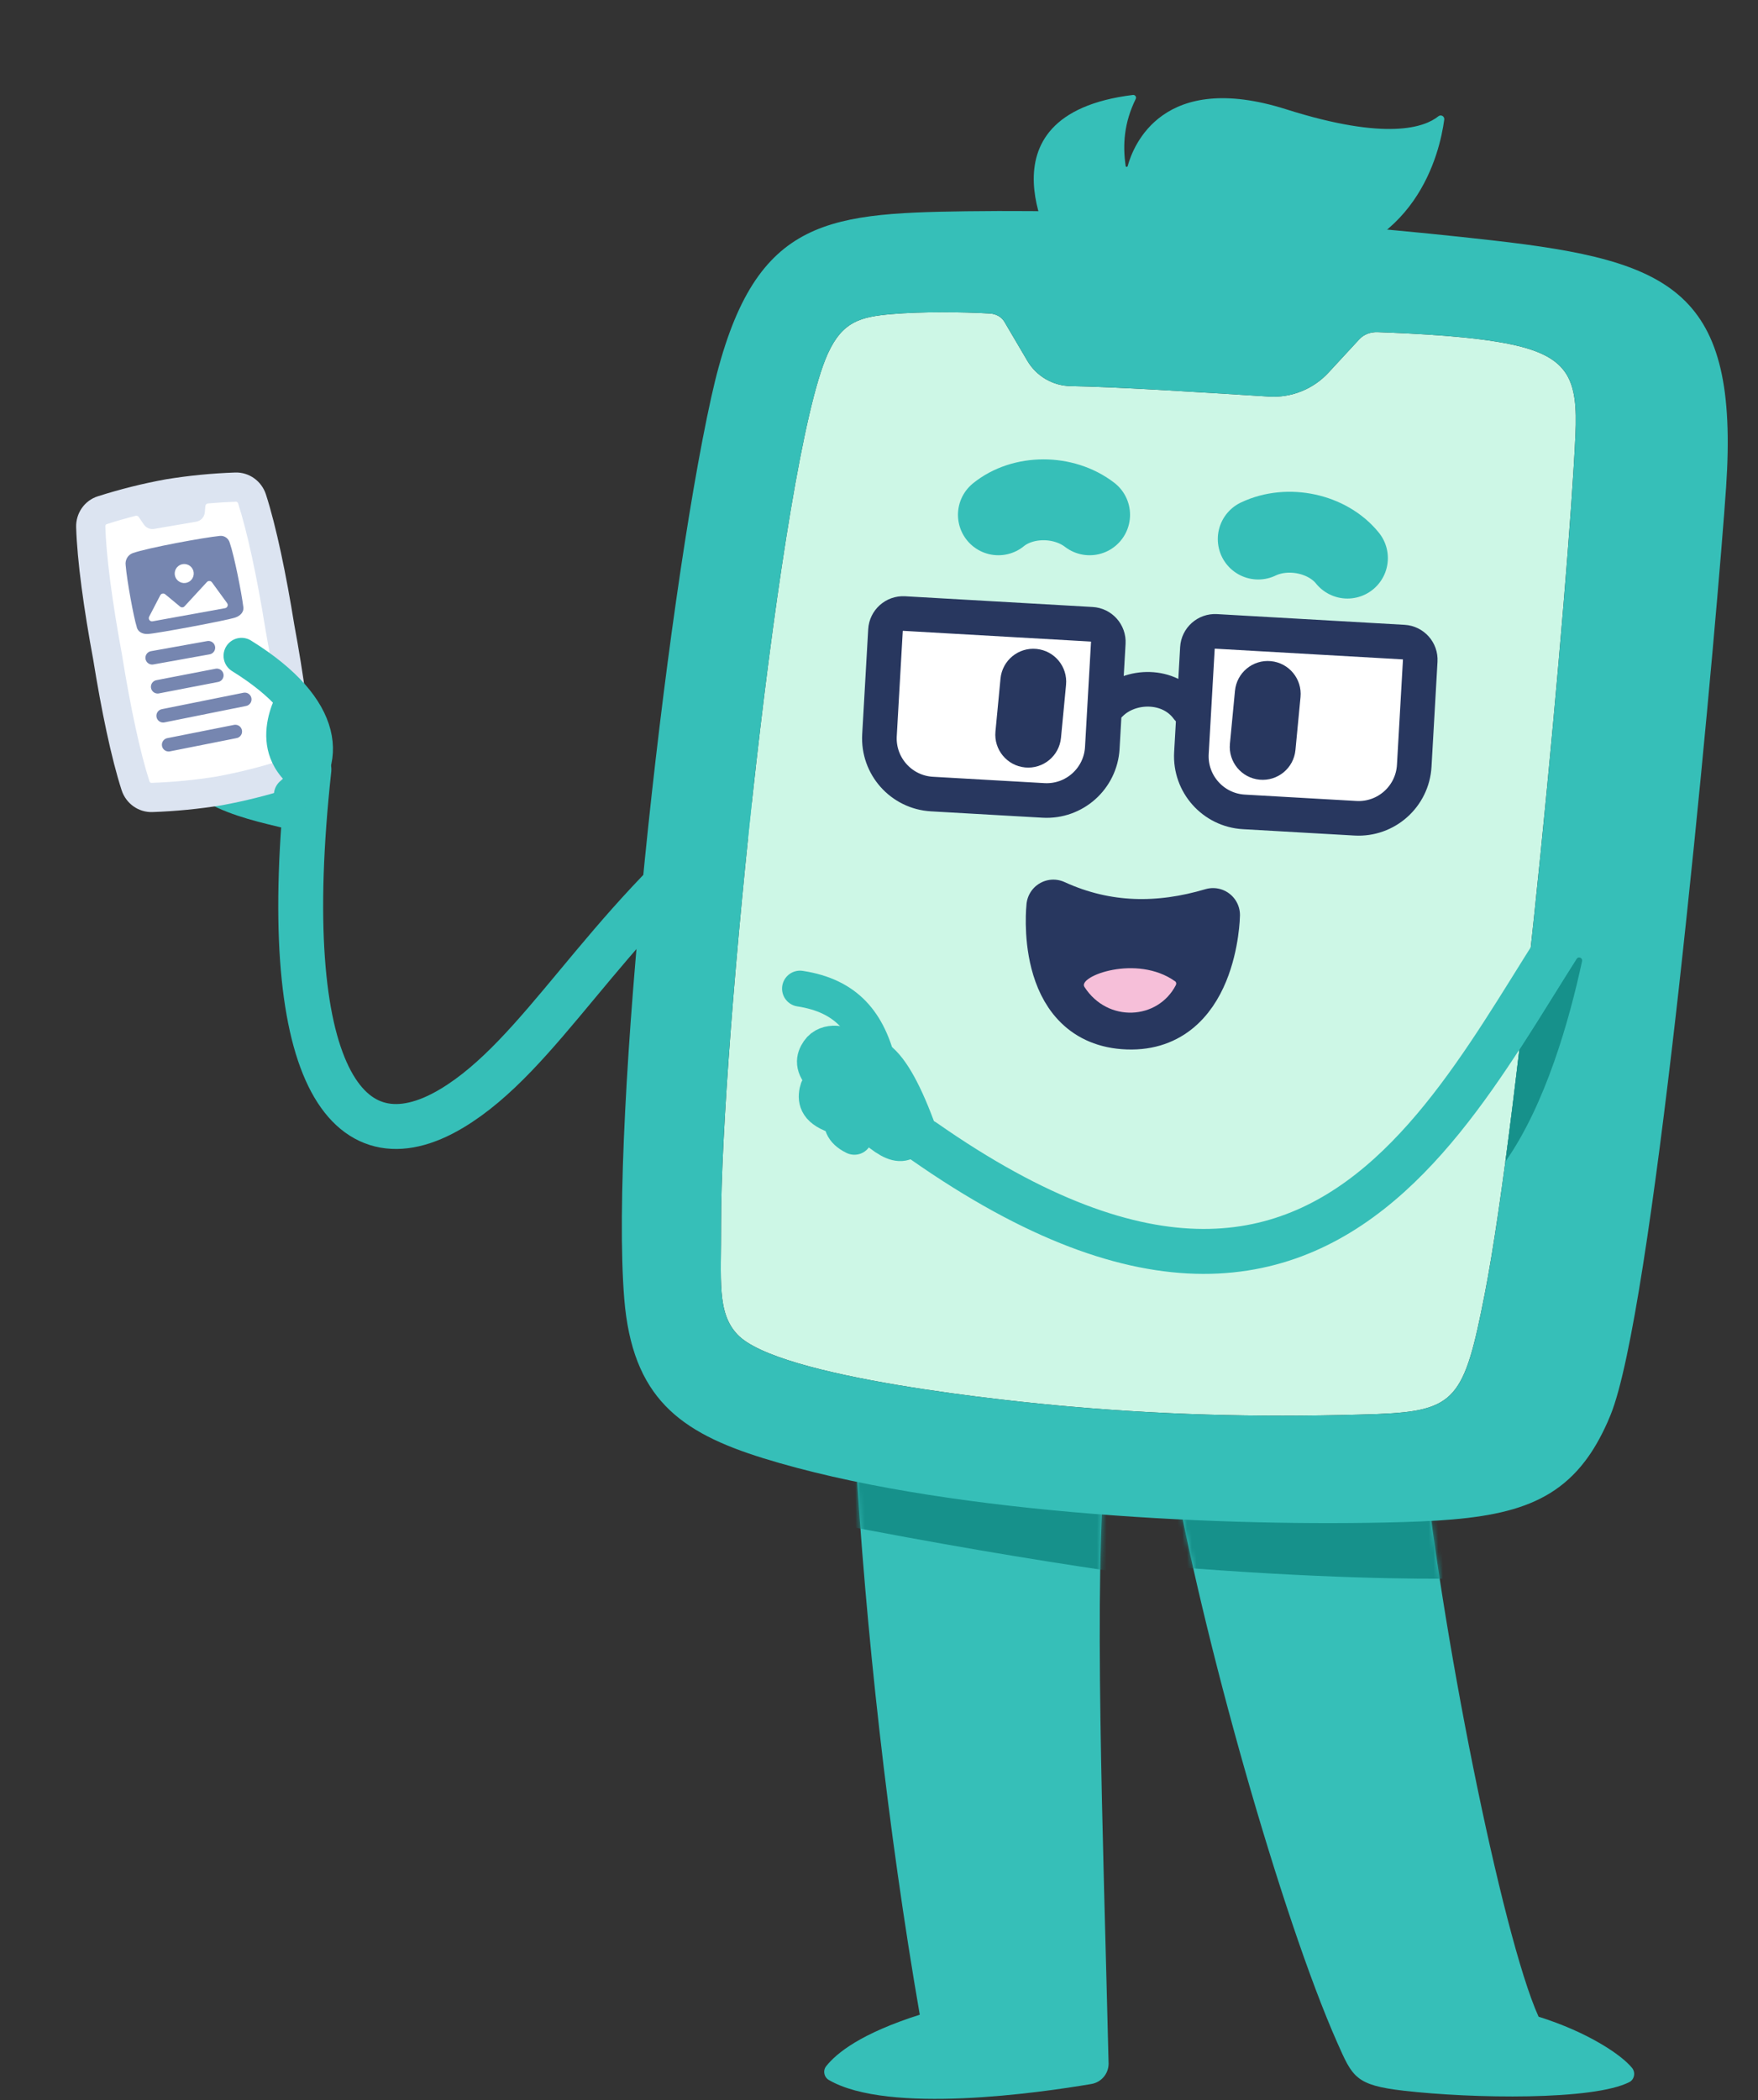 <svg width="371" height="443" viewBox="0 0 371 443" fill="none" xmlns="http://www.w3.org/2000/svg">
<rect x="0" y="0" width="371" height="443" fill="#333333" stroke="none"/>
<path d="M247.199 307.947C253.621 344.991 270.542 404.553 282.216 430.892C285.429 438.142 286.074 439.848 296.214 441.013C310.799 442.7 336.349 443.085 343.877 439.183C344.389 438.917 344.73 438.406 344.834 437.828C344.939 437.259 344.797 436.672 344.427 436.217C342.247 433.497 335.172 428.688 324.695 425.403C316.926 408.3 303.71 341.868 300.205 304.708L247.199 307.947Z" fill="#36BFB8"/>
<path d="M173.974 437.407C174.079 437.985 174.429 438.478 174.931 438.762C187.517 446.059 219.578 441.425 230.325 439.596C232.41 439.236 233.926 437.454 233.954 435.35C232.784 386.719 230.718 332.623 233.395 307.449L180.471 305.692C182.658 343.591 187.38 386.176 194.104 424.982C181.628 428.955 176.562 433.076 174.382 435.805C174.013 436.251 173.861 436.838 173.974 437.407Z" fill="#36BFB8"/>
<mask id="mask0_922_1147" style="mask-type:alpha" maskUnits="userSpaceOnUse" x="173" y="305" width="61" height="138">
<path d="M173.974 437.407C174.079 437.985 174.429 438.478 174.931 438.762C187.517 446.059 219.578 441.425 230.325 439.596C232.41 439.236 233.926 437.454 233.954 435.35C232.784 386.719 230.718 332.623 233.395 307.449L180.471 305.692C182.658 343.591 187.38 386.176 194.104 424.982C181.628 428.955 176.562 433.076 174.382 435.805C174.013 436.251 173.861 436.838 173.974 437.407Z" fill="#36BFB8"/>
</mask>
<g mask="url(#mask0_922_1147)">
<path d="M178.541 291.466L240.874 305.18C238.806 312.128 236.695 321.066 234.561 331.44C217.325 328.905 197.517 325.578 175.149 321.207C176.18 311.081 177.316 301.137 178.541 291.466Z" fill="#16918B"/>
</g>
<mask id="mask1_922_1147" style="mask-type:alpha" maskUnits="userSpaceOnUse" x="247" y="304" width="98" height="139">
<path d="M247.201 307.947C253.623 344.991 270.544 404.553 282.218 430.892C285.431 438.142 286.076 439.848 296.216 441.013C310.801 442.7 336.351 443.085 343.879 439.183C344.391 438.917 344.732 438.406 344.836 437.828C344.941 437.259 344.799 436.672 344.429 436.217C342.249 433.497 335.174 428.688 324.697 425.403C316.928 408.3 303.712 341.868 300.207 304.708L247.201 307.947Z" fill="#36BFB8"/>
</mask>
<g mask="url(#mask1_922_1147)">
<path d="M308.774 332.976C298.788 333.128 278.304 332.964 247.327 330.489C246.528 321.229 245.957 312.481 245.649 304.604L309.107 309.182C308.828 316.315 308.723 324.378 308.774 332.976Z" fill="#16918B"/>
</g>
<path d="M34.261 159.88C40.542 171.857 54.708 173.034 64.3 175.831C64.3 175.831 70.118 160.725 63.694 155.994C57.27 151.262 34.261 159.88 34.261 159.88Z" fill="#36BFB8"/>
<path d="M223.106 53.934C223.106 53.934 204.627 24.284 239.087 20.028C239.3 20.002 239.51 20.094 239.634 20.269C239.758 20.444 239.777 20.672 239.682 20.864C237.208 25.893 236.901 30.539 237.554 35.016C237.568 35.117 237.652 35.194 237.754 35.2C237.856 35.207 237.948 35.14 237.975 35.042C239.16 30.692 245.364 14.801 271.428 23.055C292.725 29.799 300.709 26.826 303.553 24.525C303.796 24.329 304.134 24.3 304.406 24.453C304.678 24.606 304.83 24.91 304.788 25.22C303.812 32.482 298.809 53.424 273.475 56.083C242.753 59.307 223.106 53.934 223.106 53.934Z" fill="#36BFB8"/>
<path d="M155.555 172.793C127.104 195.595 114.094 222.578 95.339 233.804C73.107 247.111 58.214 226.234 65.194 162.298" stroke="#36BFB8" stroke-width="9.477" stroke-linecap="round" stroke-linejoin="round"/>
<path d="M290.752 298.276C269.194 299.009 248.319 298.649 226.054 296.714C213.609 295.655 164.169 290.664 155.591 281.468C151.27 276.836 152.215 270.143 152.17 258.211C152.085 221.088 164.555 97.113 174.642 74.724C174.681 74.639 174.719 74.555 174.758 74.469C177.826 67.813 181.616 66.821 188.16 66.258C194.552 65.713 203.157 65.793 208.907 66.133C210.148 66.21 211.308 66.788 211.944 67.846L216.814 76.121C218.731 79.368 222.192 81.377 225.954 81.446C235.535 81.609 251.344 82.62 267.769 83.645C272.505 83.949 277.146 82.091 280.368 78.592L286.851 71.575C287.836 70.503 289.261 70.012 290.72 70.062C298.992 70.376 311.032 70.948 319.084 72.682C331.174 75.283 332.983 80.159 332.472 91.68C331.111 122.479 320.634 235.619 313.325 272.975C309.004 295.013 307.295 297.615 290.752 298.276Z" fill="#CDF7E6"/>
<path d="M353.641 214.237C353.864 212.285 354.089 210.323 354.306 208.351C354.874 203.246 355.43 198.1 355.97 192.99L355.972 192.981C360.21 153.078 363.462 114.697 364.272 102.708C367.065 61.429 353.007 55.028 315.079 50.719C279.546 46.681 239.674 44.094 203.917 44.567C173.246 44.998 158.375 46.334 150.093 83.823C140.328 127.971 128.648 235.904 131.737 273.933C133.434 294.868 143.484 302.142 161.091 307.601C197.713 318.945 254.118 321.986 292.446 321.161C313.338 320.716 325.96 319.26 334.367 308.387C336.163 306.073 337.758 303.31 339.219 300.043C339.441 299.543 339.665 299.024 339.871 298.502C344.256 287.807 349.278 252.368 353.641 214.237ZM313.327 272.977C309.005 295.014 307.303 297.614 290.751 298.273C269.194 299.006 248.326 298.647 226.057 296.718C213.612 295.656 164.173 290.668 155.592 281.466C151.268 276.839 152.218 270.146 152.172 258.211C152.09 221.089 164.562 97.115 174.65 74.723C174.683 74.642 174.727 74.553 174.76 74.473C177.828 67.82 181.618 66.823 188.161 66.255C194.554 65.719 203.158 65.798 208.91 66.132C210.147 66.212 211.307 66.788 211.949 67.852L216.815 76.121C218.734 79.368 222.193 81.382 225.952 81.448C235.533 81.609 251.344 82.62 267.766 83.651C272.504 83.953 277.145 82.094 280.369 78.594L286.856 71.582C287.841 70.502 289.262 70.018 290.727 70.06C298.992 70.378 311.032 70.947 319.089 72.681C331.18 75.288 332.989 80.161 332.472 91.681C331.602 111.45 326.968 165.116 321.832 210.913C320.466 223.113 319.062 234.758 317.681 245.05C316.176 256.331 314.695 265.981 313.327 272.977Z" fill="#36BFB8"/>
<path d="M177.447 224.831C177.46 224.88 180.549 221.001 184.588 223.458C187.154 225.019 189.996 229.691 193.018 237.77C191.194 241.227 189.893 242.685 182.623 235.731C178.207 231.507 175.995 225.753 177.447 224.831Z" fill="#36BFB8" stroke="#36BFB8" stroke-width="8.529" stroke-linecap="round" stroke-linejoin="round"/>
<path d="M168.834 208.54C178.768 210.059 183.238 215.781 185.431 224.833" stroke="#36BFB8" stroke-width="7.582" stroke-linecap="round" stroke-linejoin="round"/>
<path d="M180.306 239.791C177.646 238.498 177.441 236.854 177.76 235.248C178.345 232.298 182.361 231.383 184.148 232.499" stroke="#36BFB8" stroke-width="7.582" stroke-linecap="round" stroke-linejoin="round"/>
<path d="M176.977 235.545C172.467 234.178 172.091 232.19 172.475 230.255C173.06 227.305 177.076 226.389 178.863 227.506" stroke="#36BFB8" stroke-width="7.582" stroke-linecap="round" stroke-linejoin="round"/>
<path d="M173.97 227.601C171.307 225.009 171.757 223.236 172.77 221.751C174.465 219.266 178.518 219.998 179.725 221.725" stroke="#36BFB8" stroke-width="7.582" stroke-linecap="round" stroke-linejoin="round"/>
<path d="M229.95 108.594C224.418 104.347 215.856 104.401 210.694 108.594" stroke="#36BFB8" stroke-width="17.059" stroke-miterlimit="10" stroke-linecap="round"/>
<path d="M265.527 113.708C271.823 110.71 280.185 112.551 284.358 117.729" stroke="#36BFB8" stroke-width="17.059" stroke-miterlimit="10" stroke-linecap="round"/>
<path d="M255.991 193.019C244.715 196.362 233.476 196.352 222.291 191.234C222.291 191.234 219.733 214.306 237.143 215.641C255.624 217.058 255.991 193.019 255.991 193.019Z" fill="#28375F" stroke="#28375F" stroke-width="11.372" stroke-linecap="round" stroke-linejoin="round"/>
<path d="M228.847 208.171C233.744 215.796 244.338 215.158 248.14 207.81C248.286 207.526 248.253 207.187 247.993 207.001C239.91 201.235 227.4 205.917 228.847 208.171Z" fill="#F6BFD9"/>
<path d="M61.14 166.28C63.949 165.391 65.799 162.711 65.714 159.763C65.508 152.687 64.067 142.366 62.108 131.811C60.405 121.224 58.298 111.019 56.112 104.272C55.194 101.468 52.561 99.569 49.609 99.672C44.665 99.844 39.782 100.324 34.94 101.119C30.123 101.996 25.357 103.189 20.643 104.69C17.835 105.578 15.985 108.258 16.07 111.206C16.274 118.292 17.715 128.613 19.676 139.158C21.379 149.745 23.485 159.95 25.672 166.697C26.59 169.501 29.223 171.401 32.174 171.297C37.11 171.124 42.002 170.645 46.842 169.859C51.661 168.973 56.427 167.78 61.14 166.28Z" fill="#DCE4F1"/>
<path d="M31.885 165.14C31.759 165.118 31.599 164.994 31.537 164.799C29.623 158.898 27.57 149.446 25.756 138.179L25.739 138.069C23.655 126.823 22.409 117.229 22.226 111.025C22.222 110.811 22.337 110.615 22.502 110.564C24.483 109.928 26.538 109.338 28.628 108.803C28.87 108.741 29.126 108.837 29.266 109.044L30.353 110.638C30.828 111.337 31.677 111.711 32.534 111.565L41.409 110.045C42.388 109.877 43.134 109.068 43.222 108.078L43.341 106.737C43.367 106.45 43.593 106.224 43.88 106.199C45.835 106.024 47.832 105.899 49.826 105.827C49.833 105.828 49.84 105.829 49.847 105.83C50.05 105.865 50.191 106.008 50.243 106.172C52.158 112.074 54.21 121.527 56.025 132.792L56.037 132.889C58.124 144.146 59.371 153.736 59.553 159.946C59.558 160.159 59.443 160.356 59.278 160.407C54.922 161.802 50.383 162.94 45.779 163.791C41.294 164.52 36.636 164.976 31.955 165.144L31.885 165.14Z" fill="white"/>
<path d="M32.113 138.759L43.986 136.627" stroke="#7686B0" stroke-width="2.843" stroke-linecap="round" stroke-linejoin="round"/>
<path d="M33.27 144.872L45.761 142.458" stroke="#7686B0" stroke-width="2.843" stroke-linecap="round" stroke-linejoin="round"/>
<path d="M34.429 150.988L51.657 147.522" stroke="#7686B0" stroke-width="2.843" stroke-linecap="round" stroke-linejoin="round"/>
<path d="M35.586 157.099L49.661 154.303" stroke="#7686B0" stroke-width="2.843" stroke-linecap="round" stroke-linejoin="round"/>
<path d="M51.332 127.916C50.953 124.907 49.446 117.311 48.508 114.571C48.283 113.618 47.403 112.948 46.428 113.042C43.105 113.365 31.226 115.543 28.021 116.672C26.97 117.042 26.363 118.135 26.52 119.23C26.781 122.474 28.24 130.362 28.84 132.174C29.023 133.271 30.07 133.786 31.181 133.733C33.065 133.643 48.077 130.833 49.714 130.244C50.772 129.863 51.57 129.015 51.332 127.916Z" fill="#7686B0"/>
<path d="M61.6 167.66C69.213 161.226 69.472 149.794 50.969 138.337" stroke="#36BFB8" stroke-width="7.582" stroke-linecap="round" stroke-linejoin="round"/>
<path d="M59.053 145.274C59.053 145.274 49.773 159.5 64.605 168.177C64.605 168.177 68.798 152.655 59.053 145.274Z" fill="#36BFB8"/>
<path d="M332.707 202.262C332.874 202.001 333.203 201.896 333.49 202.014C333.776 202.131 333.937 202.437 333.872 202.74C331.192 215.19 326.18 232.944 317.681 245.049C318.658 237.754 319.647 229.779 320.637 221.409C323.209 217.45 325.688 213.475 328.113 209.586C329.663 207.094 331.192 204.642 332.707 202.262Z" fill="#16918B"/>
<path d="M342.19 181.12C312.816 213.345 289.926 307.177 194.95 240.718" stroke="#36BFB8" stroke-width="9.477" stroke-linecap="round" stroke-linejoin="round"/>
<path d="M33.825 125.562L31.478 130.081C31.219 130.581 31.646 131.161 32.201 131.06L47.502 128.289C47.994 128.2 48.224 127.627 47.929 127.223L44.721 122.826C44.47 122.481 43.965 122.452 43.675 122.766L38.942 127.898C38.698 128.162 38.289 128.19 38.011 127.96L34.858 125.352C34.526 125.077 34.024 125.179 33.825 125.562Z" fill="white"/>
<ellipse cx="38.877" cy="120.981" rx="2.009" ry="2.009" transform="rotate(4.845 38.877 120.981)" fill="white"/>
<path d="M220.21 168.842L196.673 167.498C190.188 167.127 185.232 161.569 185.601 155.084L186.868 132.933C186.985 130.877 188.747 129.305 190.803 129.422L230.378 131.684C232.434 131.801 234.006 133.562 233.888 135.619L232.623 157.77C232.252 164.256 226.695 169.212 220.21 168.842Z" fill="white" stroke="#28375F" stroke-width="7.304" stroke-linecap="round" stroke-linejoin="round"/>
<path d="M286.039 172.604L262.503 171.26C256.018 170.889 251.061 165.331 251.432 158.846L252.697 136.694C252.815 134.638 254.577 133.067 256.632 133.185L296.209 135.445C298.264 135.563 299.836 137.324 299.718 139.38L298.453 161.532C298.082 168.018 292.525 172.974 286.039 172.604Z" fill="white" stroke="#28375F" stroke-width="7.304" stroke-linecap="round" stroke-linejoin="round"/>
<path d="M234.32 148.533C238.486 144.297 246.738 144.12 250.638 149.465" stroke="#28375F" stroke-width="7.304" stroke-linecap="round" stroke-linejoin="round"/>
<path d="M224.974 144.459C225.34 140.64 222.54 137.248 218.72 136.882C214.901 136.517 211.508 139.317 211.143 143.136L210.074 154.308C209.709 158.127 212.509 161.519 216.329 161.885C220.148 162.25 223.54 159.45 223.906 155.631L224.974 144.459Z" fill="#28375F"/>
<path d="M274.455 147.04C274.82 143.22 272.02 139.828 268.201 139.462C264.381 139.097 260.989 141.897 260.624 145.716L259.555 156.888C259.19 160.707 261.99 164.1 265.809 164.465C269.628 164.83 273.021 162.03 273.386 158.211L274.455 147.04Z" fill="#28375F"/>
</svg>
